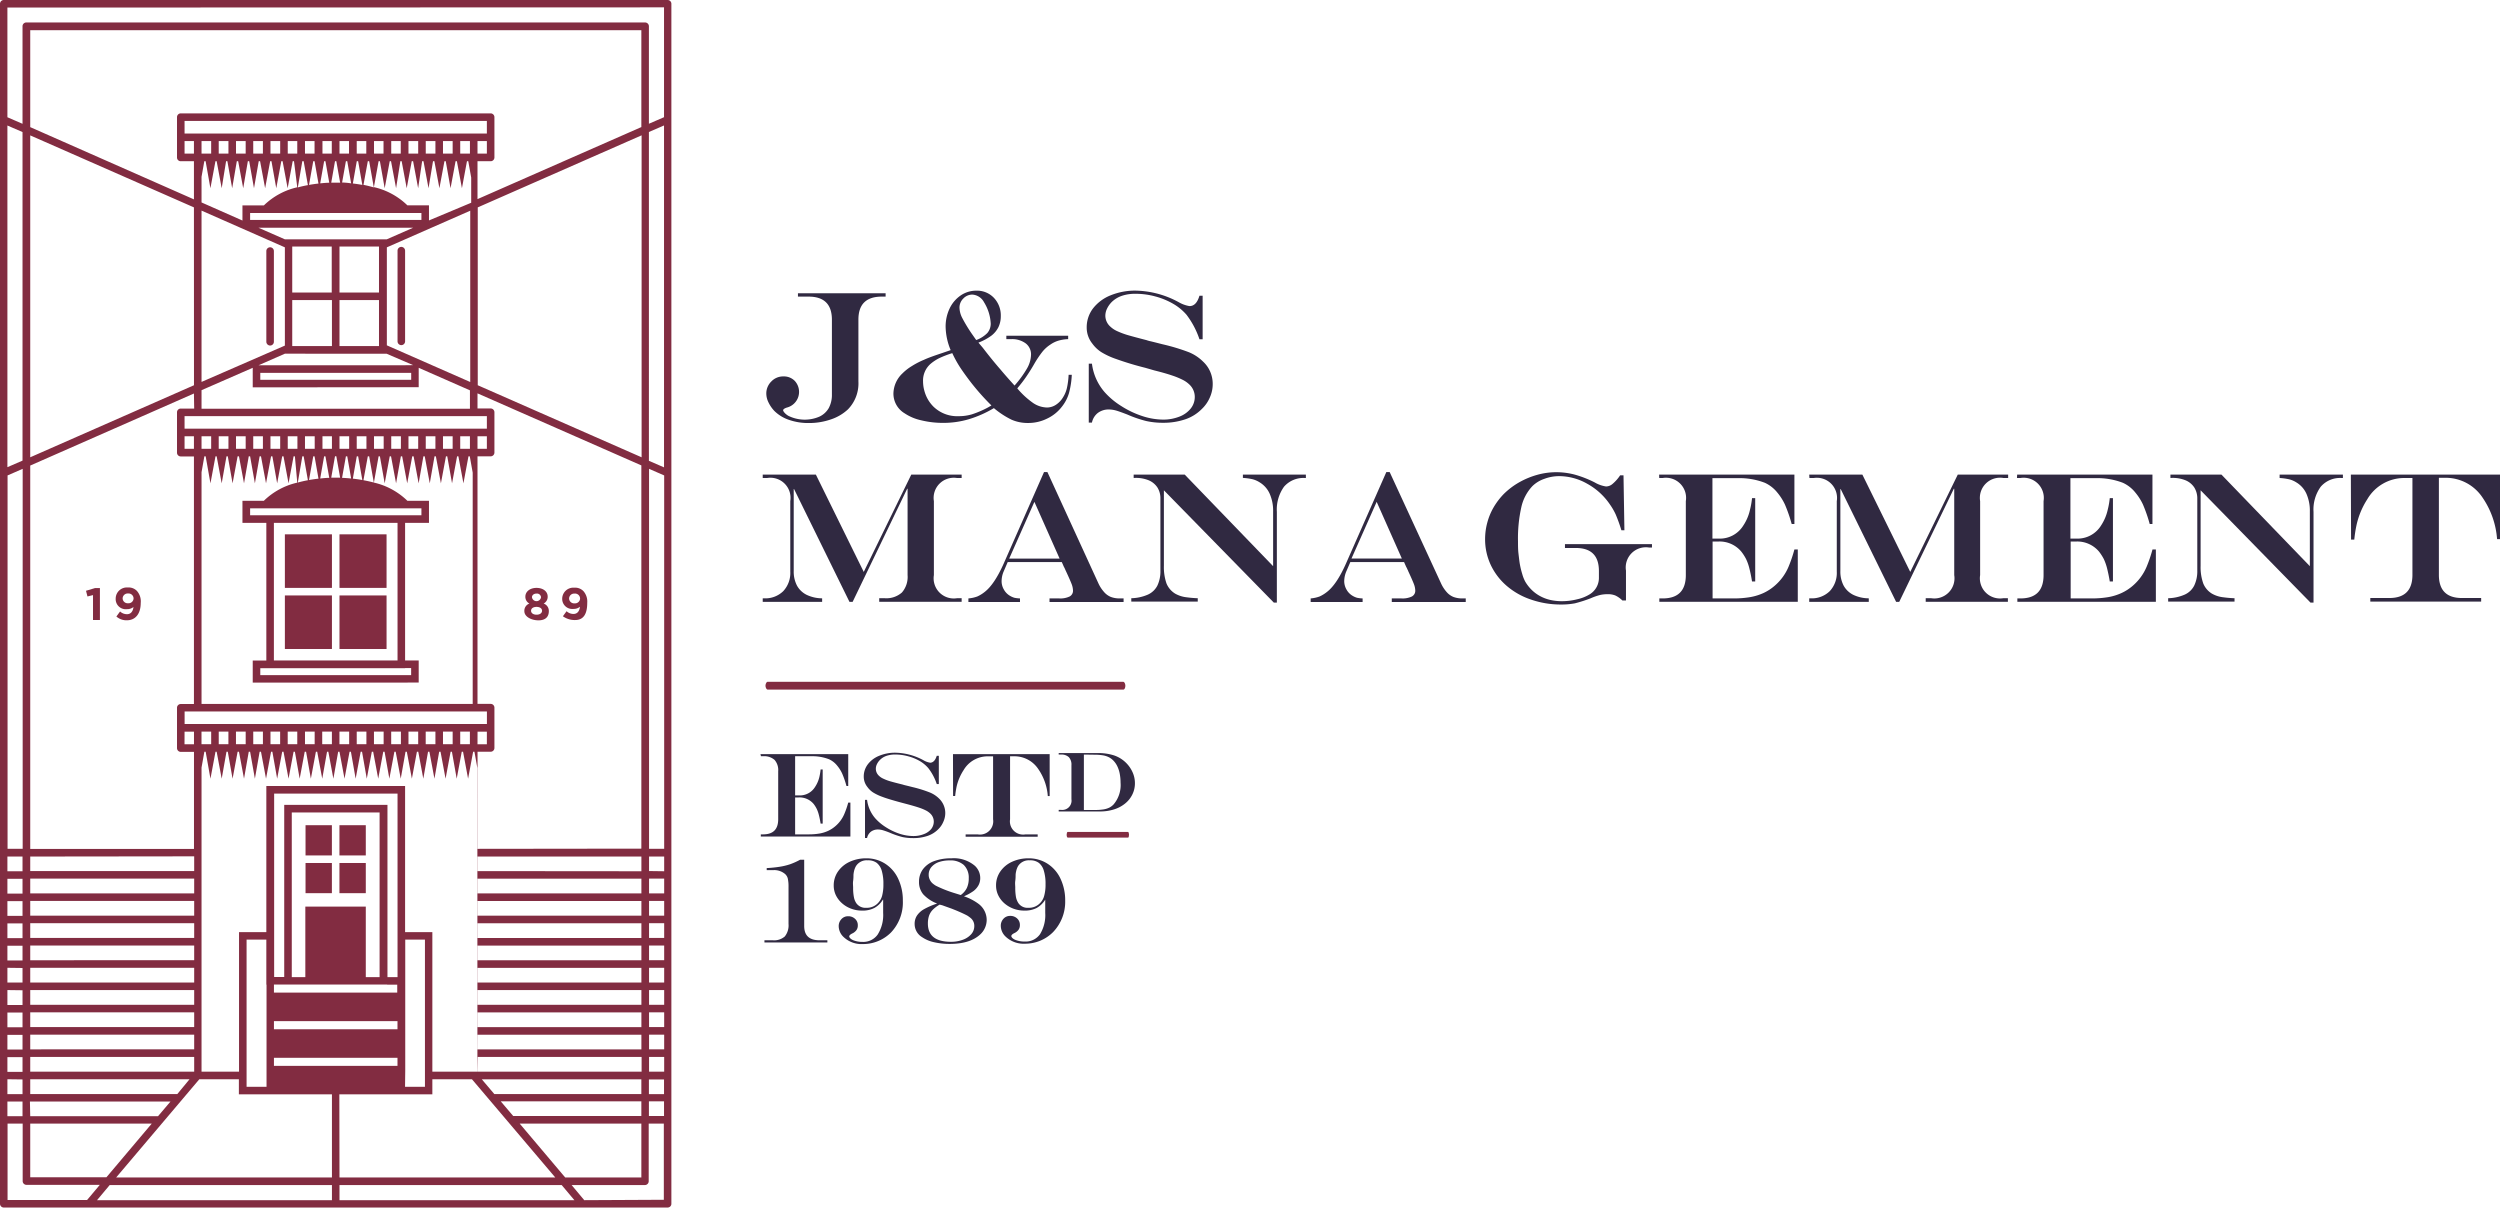 <svg xmlns="http://www.w3.org/2000/svg" viewBox="0 0 496.18 239.67"><defs><style>.cls-1{fill:#822c41;}.cls-2{fill:#302941;}</style></defs><title>Asset 6</title><g id="Layer_2" data-name="Layer 2"><g id="Layer_1-2" data-name="Layer 1"><path class="cls-1" d="M223.35,136.1a1.31,1.31,0,0,1-.1.5c-.08.18-.18.27-.33.27H152.4c-.15,0-.26-.09-.34-.27a1.07,1.07,0,0,1-.13-.5,1.08,1.08,0,0,1,.13-.52c.08-.17.18-.26.3-.26h70.56c.12,0,.22.09.31.26A1.2,1.2,0,0,1,223.35,136.1Z"/><path class="cls-1" d="M223.91,166.24h-12c-.13,0-.21-.3-.21-.56s.08-.56.19-.56h12c.11,0,.19.32.19.56S224,166.24,223.91,166.24Z"/><path class="cls-2" d="M150.93,149.68h17.42V156H168a17.92,17.92,0,0,0-.86-2.49,7.12,7.12,0,0,0-1-1.57,4.41,4.41,0,0,0-1.6-1.25,9.13,9.13,0,0,0-3.51-.6h-3.22v7.78h.87a3.53,3.53,0,0,0,3.07-1.66,6.11,6.11,0,0,0,.87-2,11.51,11.51,0,0,0,.25-1.49h.41v10.74h-.41c-.09-.58-.2-1.13-.33-1.64a6.42,6.42,0,0,0-.43-1.25,5.77,5.77,0,0,0-.62-1,3.65,3.65,0,0,0-3-1.3h-.68v7.33h2.7a12.76,12.76,0,0,0,2.15-.17,7,7,0,0,0,1.71-.53,6.27,6.27,0,0,0,1.43-.93,6.5,6.5,0,0,0,1.78-2.43,16.82,16.82,0,0,0,.77-2.25h.43v6.74H151l0-.43h.45q3,0,3-3v-9.53a3.07,3.07,0,0,0-.72-2.25,3.1,3.1,0,0,0-2.25-.73h-.45Z"/><path class="cls-2" d="M185.92,150h.41v5.61h-.41a10.51,10.51,0,0,0-1.68-3.16,6.63,6.63,0,0,0-1.7-1.41,9.48,9.48,0,0,0-2.3-.94,9.77,9.77,0,0,0-2.57-.35,5.21,5.21,0,0,0-1.74.27,3.31,3.31,0,0,0-1.28.8,3.08,3.08,0,0,0-.6.84,2.05,2.05,0,0,0-.22.9,1.89,1.89,0,0,0,.63,1.42,2.91,2.91,0,0,0,.84.56,8.86,8.86,0,0,0,1.4.53c.58.17,1.38.38,2.41.63a5.87,5.87,0,0,0,.57.16l.58.14.91.23a24.77,24.77,0,0,1,3.39,1.06,5.66,5.66,0,0,1,1.82,1.2,4,4,0,0,1,1.23,2.88,4.17,4.17,0,0,1-.37,1.7,4.48,4.48,0,0,1-1,1.49,5.42,5.42,0,0,1-2.14,1.34,8.62,8.62,0,0,1-2.9.44,9.83,9.83,0,0,1-2.14-.22,17,17,0,0,1-2.44-.84,14.05,14.05,0,0,0-1.43-.51,3.55,3.55,0,0,0-.92-.14,2.31,2.31,0,0,0-1.42.44,2.12,2.12,0,0,0-.76,1.25h-.41v-7.57h.41a6.89,6.89,0,0,0,1.62,3.66,9.85,9.85,0,0,0,2.13,1.78,12,12,0,0,0,2.71,1.29,9,9,0,0,0,2.7.45,5.58,5.58,0,0,0,2.08-.37,3.46,3.46,0,0,0,1.47-1,2.4,2.4,0,0,0,.53-1.52,2.2,2.2,0,0,0-.72-1.6,3.62,3.62,0,0,0-.85-.59,9.83,9.83,0,0,0-1.34-.55c-.55-.19-1.31-.41-2.27-.67l-1.17-.31c-1.83-.49-3.1-.88-3.8-1.15a9.66,9.66,0,0,1-1.86-.87,4.18,4.18,0,0,1-1.16-1.1,3.25,3.25,0,0,1-.73-2.06,4,4,0,0,1,.81-2.45,5.33,5.33,0,0,1,2.26-1.69,8.18,8.18,0,0,1,3.22-.61,12.11,12.11,0,0,1,5.55,1.49,3.8,3.8,0,0,0,1.37.5C185.22,151.34,185.65,150.89,185.92,150Z"/><path class="cls-2" d="M189.14,149.68h19.19V158l-.37,0a10.82,10.82,0,0,0-1.88-5.35,5.68,5.68,0,0,0-4.76-2.55h-.85v12.51a2.62,2.62,0,0,0,3,3h2.48v.46h-14.3v-.46h2.45a2.63,2.63,0,0,0,3-3V150.11H196a5.53,5.53,0,0,0-4.76,2.75,10,10,0,0,0-1.37,3.21,18,18,0,0,0-.3,1.92h-.41Z"/><path class="cls-2" d="M210.12,149.46h7.7a10.37,10.37,0,0,1,3.27.46,6.21,6.21,0,0,1,3.69,3.34,5.29,5.29,0,0,1,.47,2.16,5,5,0,0,1-.51,2.26,5.25,5.25,0,0,1-1.43,1.79,6.53,6.53,0,0,1-2.2,1.17,8.94,8.94,0,0,1-2.74.41h-8.25v-.32h.43a1.84,1.84,0,0,0,2.1-2.11v-6.75a2.17,2.17,0,0,0-.51-1.59,2.13,2.13,0,0,0-1.59-.52h-.43Zm5,.3v11h2.24a10.47,10.47,0,0,0,1.62-.11,4.23,4.23,0,0,0,1.17-.35,3.1,3.1,0,0,0,.87-.65,5.92,5.92,0,0,0,1.38-4.31,9.51,9.51,0,0,0-.17-1.81,6,6,0,0,0-.5-1.5,4.23,4.23,0,0,0-.81-1.13,3.49,3.49,0,0,0-.92-.65,4.31,4.31,0,0,0-1.18-.35,10.38,10.38,0,0,0-1.6-.11Z"/><path class="cls-2" d="M151.72,186.62h1.68a3.2,3.2,0,0,0,2.36-.76,3.5,3.5,0,0,0,.74-2.48v-7.3a7.52,7.52,0,0,0-.14-1.7,1.81,1.81,0,0,0-.54-.91,3.32,3.32,0,0,0-2.39-.77h-1.26v-.41a24.79,24.79,0,0,0,2.56-.26,12.45,12.45,0,0,0,2.08-.5,13.81,13.81,0,0,0,2-.9h.8v13.15c0,1.89,1,2.84,3.05,2.84h1.55v.43H151.72Z"/><path class="cls-2" d="M175.28,181.19v-2.64h-.05a4.51,4.51,0,0,1-1.71,1.66,5,5,0,0,1-2.39.52,6.15,6.15,0,0,1-2.19-.38,5.6,5.6,0,0,1-1.82-1.08,5.05,5.05,0,0,1-1.22-1.59,4.44,4.44,0,0,1-.43-1.94,4.84,4.84,0,0,1,.83-2.75,5.7,5.7,0,0,1,2.32-1.94,7.73,7.73,0,0,1,3.29-.7,6.86,6.86,0,0,1,3.77,1.07,7.09,7.09,0,0,1,2.59,3,10,10,0,0,1,.92,4.35,8.67,8.67,0,0,1-2.35,6.3,7.82,7.82,0,0,1-5.57,2.3,5.17,5.17,0,0,1-3.81-1.37,3,3,0,0,1-1-2.15,2,2,0,0,1,.54-1.43,1.74,1.74,0,0,1,1.33-.57,1.92,1.92,0,0,1,1.37.51,1.67,1.67,0,0,1,.55,1.31,1.55,1.55,0,0,1-.27.93,2.13,2.13,0,0,1-.86.68c-.38.19-.57.39-.57.58s.27.53.8.75a4.83,4.83,0,0,0,1.84.33,3.5,3.5,0,0,0,3-1.45A7.25,7.25,0,0,0,175.28,181.19Zm-3.07-10.44a2.5,2.5,0,0,0-2.33,1.16,3.55,3.55,0,0,0-.38,1,4.92,4.92,0,0,0-.11.74c0,.31,0,.71-.07,1.2s0,.93,0,1.29a9.6,9.6,0,0,0,.15,1.89,3.22,3.22,0,0,0,.47,1.21,2.21,2.21,0,0,0,2,.93,3,3,0,0,0,2.27-.89,3.34,3.34,0,0,0,.86-1.48,8.62,8.62,0,0,0,.26-2.3,9.12,9.12,0,0,0-.33-2.69,3.09,3.09,0,0,0-1-1.56A2.85,2.85,0,0,0,172.21,170.75Z"/><path class="cls-2" d="M186,179.33a7.33,7.33,0,0,1-2.76-1.83,3.76,3.76,0,0,1-.84-2.5,4.1,4.1,0,0,1,.77-2.47,4.84,4.84,0,0,1,2.22-1.62,9.61,9.61,0,0,1,3.42-.56,6.46,6.46,0,0,1,4.7,1.51,3.41,3.41,0,0,1,.77,1.1,3.32,3.32,0,0,1,.27,1.29,3,3,0,0,1-.32,1.4,3.64,3.64,0,0,1-1,1.18,9.94,9.94,0,0,1-1.91,1.06,10.49,10.49,0,0,1,2.91,1.51,4,4,0,0,1,1.6,3.14,3.92,3.92,0,0,1-.31,1.54,3.86,3.86,0,0,1-.91,1.32c-1.35,1.3-3.39,1.94-6.12,1.94a13.5,13.5,0,0,1-3.12-.34,6.68,6.68,0,0,1-2.36-1,3.05,3.05,0,0,1-1.48-2.61,3,3,0,0,1,.44-1.64,4.12,4.12,0,0,1,1.44-1.31A13.93,13.93,0,0,1,186,179.33Zm.5.21a6.3,6.3,0,0,0-1.35,1,3.3,3.3,0,0,0-.76,1.21,4.82,4.82,0,0,0-.23,1.55q0,3.61,4.56,3.62a6.62,6.62,0,0,0,2.39-.41,4,4,0,0,0,1.66-1.11,2.38,2.38,0,0,0,.6-1.58,2,2,0,0,0-.69-1.59,7.48,7.48,0,0,0-.68-.5c-.64-.34-1.41-.69-2.3-1.06l-.8-.32-.78-.28-.56-.2-.52-.19Zm4.18-1.9a3.75,3.75,0,0,0,1.22-1.42,4.46,4.46,0,0,0,.37-1.91,3.49,3.49,0,0,0-1-2.65,4,4,0,0,0-2.8-.89,6.39,6.39,0,0,0-2.2.35,3.44,3.44,0,0,0-1.44,1,2.3,2.3,0,0,0-.51,1.49,2.15,2.15,0,0,0,.2.94,2.28,2.28,0,0,0,.55.76,4.81,4.81,0,0,0,.67.48,24.14,24.14,0,0,0,3.52,1.41Z"/><path class="cls-2" d="M207.45,181.19v-2.64h0a4.65,4.65,0,0,1-1.71,1.66,5.05,5.05,0,0,1-2.39.52,6.25,6.25,0,0,1-2.2-.38,5.82,5.82,0,0,1-1.82-1.08,5,5,0,0,1-1.21-1.59,4.44,4.44,0,0,1-.43-1.94,4.76,4.76,0,0,1,.83-2.75,5.63,5.63,0,0,1,2.32-1.94,7.73,7.73,0,0,1,3.29-.7,6.86,6.86,0,0,1,3.77,1.07,7.09,7.09,0,0,1,2.59,3,10,10,0,0,1,.92,4.35A8.68,8.68,0,0,1,209,185a7.77,7.77,0,0,1-2.56,1.71,7.9,7.9,0,0,1-3,.59,5.17,5.17,0,0,1-3.81-1.37,3,3,0,0,1-1-2.15,2,2,0,0,1,.53-1.43,1.75,1.75,0,0,1,1.33-.57,1.93,1.93,0,0,1,1.38.51,1.7,1.7,0,0,1,.55,1.31,1.55,1.55,0,0,1-.27.93,2.13,2.13,0,0,1-.86.68c-.38.19-.57.39-.57.58s.26.53.8.75a4.78,4.78,0,0,0,1.83.33,3.51,3.51,0,0,0,3.06-1.45A7.25,7.25,0,0,0,207.45,181.19Zm-3.07-10.44a2.52,2.52,0,0,0-2.33,1.16,3.52,3.52,0,0,0-.37,1,3.9,3.9,0,0,0-.11.74c0,.31,0,.71-.07,1.2s0,.93,0,1.29a10.58,10.58,0,0,0,.14,1.89,3.41,3.41,0,0,0,.48,1.21,2.19,2.19,0,0,0,2,.93,3,3,0,0,0,2.26-.89,3.16,3.16,0,0,0,.86-1.48,8.19,8.19,0,0,0,.27-2.3,8.77,8.77,0,0,0-.34-2.69,3,3,0,0,0-1-1.56A2.81,2.81,0,0,0,204.38,170.75Z"/><path class="cls-2" d="M158.37,58.2h17.4v.67H175q-4.64,0-4.63,4.59V75.71a7.37,7.37,0,0,1-2.08,5.54,9.16,9.16,0,0,1-3.41,2,13.16,13.16,0,0,1-4.36.71,11.57,11.57,0,0,1-3.93-.63,7.49,7.49,0,0,1-2.91-1.78,6.61,6.61,0,0,1-1.16-1.69,4,4,0,0,1-.43-1.76,3.32,3.32,0,0,1,1-2.39,3.21,3.21,0,0,1,2.38-1,3,3,0,0,1,2.26.88,3.21,3.21,0,0,1-1.56,5.3c-.49.16-.74.35-.74.54s.34.67,1,1.08a7.34,7.34,0,0,0,6.2.18A4.17,4.17,0,0,0,164.48,81a5.52,5.52,0,0,0,.63-2.72V63.46q0-4.59-4.63-4.59h-2.11Z"/><path class="cls-2" d="M187.05,70.05l1.63-.56a12.5,12.5,0,0,1-1-4.62,8.32,8.32,0,0,1,.8-3.66,6.55,6.55,0,0,1,2.2-2.58,5.45,5.45,0,0,1,3.1-.94,4.61,4.61,0,0,1,3.49,1.43,5.07,5.07,0,0,1,1.36,3.63,5,5,0,0,1-.46,2.16,4.89,4.89,0,0,1-1.41,1.71A10.73,10.73,0,0,1,194.19,68l.85,1q1.88,2.45,3.59,4.41c.57.69,1.48,1.73,2.73,3.11a20.81,20.81,0,0,0,2.49-3.42,5.7,5.7,0,0,0,.78-2.69,2.72,2.72,0,0,0-1.06-2.26,4.53,4.53,0,0,0-2.9-.84h-.94v-.67H212v.67a7.82,7.82,0,0,0-1.89.29,5.54,5.54,0,0,0-1.58.75,6.87,6.87,0,0,0-1.61,1.42,20.57,20.57,0,0,0-1.66,2.47c-.57,1-1.12,1.85-1.62,2.58s-1.09,1.49-1.74,2.26A16.33,16.33,0,0,0,205.07,80a5.11,5.11,0,0,0,2.74.88,3.25,3.25,0,0,0,1.74-.53,4.49,4.49,0,0,0,1.4-1.44,6.06,6.06,0,0,0,.78-1.8,14.87,14.87,0,0,0,.36-2.72h.63a16.83,16.83,0,0,1-.56,3.64,7.91,7.91,0,0,1-1.32,2.58,8,8,0,0,1-3,2.46,8.4,8.4,0,0,1-3.79.88,8,8,0,0,1-3.28-.65A17,17,0,0,1,197.26,81a22.07,22.07,0,0,1-5,2.21,17.63,17.63,0,0,1-5.06.72,18.15,18.15,0,0,1-4.36-.51,9.56,9.56,0,0,1-3.3-1.39,4.55,4.55,0,0,1-2.22-3.92,5.64,5.64,0,0,1,1.79-4A9.8,9.8,0,0,1,181,72.64a15.89,15.89,0,0,1,2.38-1.23C184.26,71,185.5,70.57,187.05,70.05Zm9.07,10.8.65-.38a46.69,46.69,0,0,1-4.5-5.14c-.82-1.1-1.46-2-1.94-2.77A22.82,22.82,0,0,1,189,70.09a19.61,19.61,0,0,0-2.6,1,8.65,8.65,0,0,0-1.69,1.11,4.39,4.39,0,0,0-1.51,3.49,7.06,7.06,0,0,0,.25,1.83,7.2,7.2,0,0,0,.7,1.73,7.09,7.09,0,0,0,1.12,1.46,6.74,6.74,0,0,0,5,1.89,9.11,9.11,0,0,0,2.64-.37A19.41,19.41,0,0,0,196.12,80.85Zm-3.07-14.36.7,1a5.88,5.88,0,0,0,2.21-1.4,2.83,2.83,0,0,0,.67-1.88A8.81,8.81,0,0,0,195.31,60,2.83,2.83,0,0,0,193,58.47a2.45,2.45,0,0,0-1.81.78,2.51,2.51,0,0,0-.76,1.84,4.71,4.71,0,0,0,.54,2A29.84,29.84,0,0,0,193.05,66.49Z"/><path class="cls-2" d="M238.06,58.69h.63v8.65h-.63a16.83,16.83,0,0,0-2.58-4.88,10.31,10.31,0,0,0-2.63-2.16,14.45,14.45,0,0,0-3.54-1.46,14.89,14.89,0,0,0-4-.53,8.14,8.14,0,0,0-2.67.41,5.31,5.31,0,0,0-2,1.23,4.88,4.88,0,0,0-.92,1.3,3.22,3.22,0,0,0-.34,1.39,2.91,2.91,0,0,0,1,2.19,4.87,4.87,0,0,0,1.3.87,15.66,15.66,0,0,0,2.16.81c.89.26,2.13.59,3.72,1a5.85,5.85,0,0,0,.88.24l.89.22,1.41.36A39.36,39.36,0,0,1,236,69.92a8.75,8.75,0,0,1,2.8,1.87,5.9,5.9,0,0,1,1.4,2,6.11,6.11,0,0,1,.49,2.46,6.46,6.46,0,0,1-.56,2.61,6.88,6.88,0,0,1-1.59,2.3,8.38,8.38,0,0,1-3.29,2.06,13.45,13.45,0,0,1-4.47.69,15.11,15.11,0,0,1-3.3-.35,23.66,23.66,0,0,1-3.77-1.3c-1-.38-1.7-.64-2.2-.78a5.38,5.38,0,0,0-1.43-.21,3.54,3.54,0,0,0-2.18.68,3.23,3.23,0,0,0-1.18,1.92h-.63V72.18h.63a10.61,10.61,0,0,0,2.51,5.64,15,15,0,0,0,3.28,2.75,18.14,18.14,0,0,0,4.18,2,13.56,13.56,0,0,0,4.16.71,8.68,8.68,0,0,0,3.2-.58,5.31,5.31,0,0,0,2.27-1.61,3.67,3.67,0,0,0,.81-2.33,3.37,3.37,0,0,0-1.1-2.47,5.28,5.28,0,0,0-1.31-.91,15.26,15.26,0,0,0-2.07-.85c-.85-.29-2-.63-3.5-1L227.31,73a61,61,0,0,1-5.85-1.77,14.69,14.69,0,0,1-2.86-1.33,6.61,6.61,0,0,1-1.8-1.7A5.06,5.06,0,0,1,215.68,65a6.16,6.16,0,0,1,1.24-3.77,8.31,8.31,0,0,1,3.49-2.61,12.87,12.87,0,0,1,5-.94,18.52,18.52,0,0,1,8.54,2.3,6.34,6.34,0,0,0,2.12.77C237,60.76,237.65,60.07,238.06,58.69Z"/><path class="cls-2" d="M151.38,94.2h10.55l9.5,19.31,9.43-19.31h10v.67h-.93a4,4,0,0,0-4.58,4.59v14.68a4,4,0,0,0,4.58,4.59h.93v.71H174.5v-.71h1.09A4.65,4.65,0,0,0,179,117.6a4.71,4.71,0,0,0,1.13-3.46V97h-.08l-10.83,22.46h-.62l-11-22.39h-.07v16.28a6,6,0,0,0,.65,2.88,4.42,4.42,0,0,0,1.92,1.83,7.21,7.21,0,0,0,3.07.69v.71H151.38v-.71h.25a5.07,5.07,0,0,0,3.83-1.43,5.28,5.28,0,0,0,1.39-3.86v-14a4,4,0,0,0-4.59-4.59h-.88Z"/><path class="cls-2" d="M207.21,93.69h.67L218,115.77a6.93,6.93,0,0,0,1.1,1.7,3.57,3.57,0,0,0,1.36,1,4.86,4.86,0,0,0,1.79.3H223v.71H208.3v-.71h1.91a4.27,4.27,0,0,0,2.09-.39,1.28,1.28,0,0,0,.66-1.2,3.87,3.87,0,0,0-.26-1.23c-.18-.48-.56-1.35-1.15-2.62a3.77,3.77,0,0,1-.16-.36c-.08-.17-.15-.33-.24-.48l-.41-.93H200l-.81,1.88a5,5,0,0,0-.4,1.94,3.26,3.26,0,0,0,.46,1.64,3.23,3.23,0,0,0,1.2,1.23,3.78,3.78,0,0,0,.88.39,6.26,6.26,0,0,0,1.11.13v.71H192.2v-.71a6.69,6.69,0,0,0,1.78-.39,6.94,6.94,0,0,0,1.47-.91c1.28-1,2.52-2.85,3.74-5.58ZM205.3,99.6l-5,11.26h10Z"/><path class="cls-2" d="M225,94.2h10.14l17.54,18.17V101.5A8.34,8.34,0,0,0,252,98a5,5,0,0,0-2-2.27,4.9,4.9,0,0,0-1.38-.61,11.38,11.38,0,0,0-1.94-.27V94.2h12.5v.67H259a5.09,5.09,0,0,0-4.16,1.73,7.78,7.78,0,0,0-1.42,5v18h-.6L231,97.31v15a9.86,9.86,0,0,0,.52,3.5,4.27,4.27,0,0,0,1.7,2,5.92,5.92,0,0,0,2.33.74,20.52,20.52,0,0,0,2.17.18v.67H224.53v-.67a8.68,8.68,0,0,0,3.3-.72,3.94,3.94,0,0,0,1.88-1.79,6.6,6.6,0,0,0,.6-3V99a4,4,0,0,0-.59-2.24,3.87,3.87,0,0,0-1.7-1.42,6.7,6.7,0,0,0-2.71-.49H225Z"/><path class="cls-2" d="M275.15,93.69h.66L286,115.77a6.92,6.92,0,0,0,1.09,1.7,3.57,3.57,0,0,0,1.36,1,4.9,4.9,0,0,0,1.79.3h.67v.71H276.23v-.71h1.91a4.25,4.25,0,0,0,2.09-.39,1.28,1.28,0,0,0,.66-1.2,3.87,3.87,0,0,0-.26-1.23c-.18-.48-.56-1.35-1.15-2.62,0-.07-.09-.19-.16-.36a3.58,3.58,0,0,0-.24-.48l-.41-.93H268l-.81,1.88a5.14,5.14,0,0,0-.4,1.94,3.37,3.37,0,0,0,.46,1.64,3.23,3.23,0,0,0,1.2,1.23,3.78,3.78,0,0,0,.88.39,6.26,6.26,0,0,0,1.11.13v.71H260.13v-.71a6.69,6.69,0,0,0,1.78-.39,6.94,6.94,0,0,0,1.47-.91q1.92-1.49,3.74-5.58Zm-1.92,5.91-5,11.26h10Z"/><path class="cls-2" d="M321.55,94.34h.67l.18,10.9h-.6a31.3,31.3,0,0,0-1.13-3.14,12.37,12.37,0,0,0-1.16-2A13,13,0,0,0,315,96a11.33,11.33,0,0,0-5.56-1.5,8.39,8.39,0,0,0-2.94.54,6.31,6.31,0,0,0-2.37,1.45,8.9,8.9,0,0,0-2.18,4.13,28.28,28.28,0,0,0-.67,6.81c0,.84,0,1.66.1,2.48s.17,1.54.29,2.18a16.83,16.83,0,0,0,.46,1.86,7.21,7.21,0,0,0,.59,1.49,7.82,7.82,0,0,0,1.28,1.64,7.3,7.3,0,0,0,1.67,1.23,7.87,7.87,0,0,0,2.06.77,10.46,10.46,0,0,0,2.27.24,12.36,12.36,0,0,0,3.07-.39,8,8,0,0,0,2.48-1,3.8,3.8,0,0,0,1.79-3.28v-1.31c0-3.06-1.53-4.58-4.59-4.58H310.6V108h17.27v.67h-.57a4,4,0,0,0-4.59,4.58v5.93H322a5.11,5.11,0,0,0-1.42-1,3.91,3.91,0,0,0-1.51-.25,6.78,6.78,0,0,0-1.47.15,12.1,12.1,0,0,0-1.89.66,26.84,26.84,0,0,1-3.12,1,14.33,14.33,0,0,1-2.84.24,18,18,0,0,1-5.94-1,14.37,14.37,0,0,1-4.78-2.71,12.5,12.5,0,0,1-3.16-4.15,12,12,0,0,1-1.12-5.13,12.58,12.58,0,0,1,.44-3.28,12.31,12.31,0,0,1,1.24-3,13.89,13.89,0,0,1,2-2.64,14.65,14.65,0,0,1,3.1-2.35,16,16,0,0,1,3.57-1.48,14,14,0,0,1,3.77-.52,14.24,14.24,0,0,1,3.68.48,21.58,21.58,0,0,1,3.94,1.54,6.3,6.3,0,0,0,2.26.81,2,2,0,0,0,1.31-.52A7.82,7.82,0,0,0,321.55,94.34Z"/><path class="cls-2" d="M329.29,94.2h26.85V104h-.54a30.28,30.28,0,0,0-1.33-3.84,10.87,10.87,0,0,0-1.53-2.41,6.76,6.76,0,0,0-2.47-1.93,14,14,0,0,0-5.4-.92h-5v12h1.33A5.46,5.46,0,0,0,346,104.3a9.19,9.19,0,0,0,1.33-3.15,15.22,15.22,0,0,0,.4-2.29h.63v16.55h-.63q-.21-1.34-.51-2.52a9.71,9.71,0,0,0-.67-1.93,9.18,9.18,0,0,0-.95-1.48,5.61,5.61,0,0,0-4.62-2H339.9v11.29h4.15a19.54,19.54,0,0,0,3.32-.26,10.82,10.82,0,0,0,2.65-.82,9.53,9.53,0,0,0,2.2-1.43,10.12,10.12,0,0,0,2.74-3.74,26.83,26.83,0,0,0,1.18-3.47h.67v10.39H329.33l0-.67H330q4.59,0,4.59-4.63V99.46A4,4,0,0,0,330,94.87h-.69Z"/><path class="cls-2" d="M359.08,94.2h10.55l9.5,19.31,9.43-19.31h10v.67h-.93A4,4,0,0,0,393,99.46v14.68a4,4,0,0,0,4.58,4.59h.93v.71H382.2v-.71h1.09a4,4,0,0,0,4.57-4.59V97h-.08l-10.84,22.46h-.61l-11-22.39h-.07v16.28a6,6,0,0,0,.65,2.88,4.42,4.42,0,0,0,1.92,1.83,7.21,7.21,0,0,0,3.07.69v.71H359.08v-.71h.25a5.07,5.07,0,0,0,3.83-1.43,5.28,5.28,0,0,0,1.39-3.86v-14A4,4,0,0,0,360,94.87h-.88Z"/><path class="cls-2" d="M400.35,94.2H427.2V104h-.54a30.28,30.28,0,0,0-1.33-3.84,10.87,10.87,0,0,0-1.53-2.41,6.76,6.76,0,0,0-2.47-1.93,14.07,14.07,0,0,0-5.41-.92h-5v12h1.33A5.46,5.46,0,0,0,417,104.3a9.39,9.39,0,0,0,1.33-3.15,15.22,15.22,0,0,0,.4-2.29h.63v16.55h-.63c-.14-.89-.32-1.73-.51-2.52a10.4,10.4,0,0,0-.67-1.93,9.92,9.92,0,0,0-.95-1.48,5.65,5.65,0,0,0-4.63-2h-1v11.29h4.15a19.62,19.62,0,0,0,3.32-.26,10.61,10.61,0,0,0,2.64-.82,9.38,9.38,0,0,0,2.21-1.43,10.12,10.12,0,0,0,2.74-3.74,26.83,26.83,0,0,0,1.18-3.47h.67v10.39H400.39l0-.67H401q4.59,0,4.59-4.63V99.46A4,4,0,0,0,401,94.87h-.69Z"/><path class="cls-2" d="M430.77,94.2H440.9l17.54,18.17V101.5a8.34,8.34,0,0,0-.67-3.48,5,5,0,0,0-2-2.27,4.84,4.84,0,0,0-1.39-.61,11.38,11.38,0,0,0-1.94-.27V94.2H465v.67h-.25a5.07,5.07,0,0,0-4.15,1.73,7.72,7.72,0,0,0-1.43,5v18h-.6L436.76,97.31v15a9.61,9.61,0,0,0,.53,3.5,4.22,4.22,0,0,0,1.7,2,5.82,5.82,0,0,0,2.33.74,20.28,20.28,0,0,0,2.17.18v.67H430.32v-.67a8.67,8.67,0,0,0,3.29-.72,3.9,3.9,0,0,0,1.88-1.79,6.6,6.6,0,0,0,.61-3V99a4.11,4.11,0,0,0-.59-2.24,3.84,3.84,0,0,0-1.71-1.42,6.7,6.7,0,0,0-2.71-.49h-.32Z"/><path class="cls-2" d="M466.58,94.2h29.6V107l-.58,0a16.77,16.77,0,0,0-2.89-8.25,8.76,8.76,0,0,0-7.34-3.92h-1.32v19.27c0,3.06,1.53,4.59,4.57,4.59h3.82v.71h-22v-.71h3.77q4.59,0,4.59-4.59V94.87h-1.63a8.5,8.5,0,0,0-7.33,4.22,15.71,15.71,0,0,0-2.11,5,25.61,25.61,0,0,0-.47,3h-.64Z"/><path class="cls-1" d="M132.5,0H.75A.76.76,0,0,0,0,.75V238.91a.75.75,0,0,0,.75.75H132.5a.74.74,0,0,0,.75-.75V.75A.75.75,0,0,0,132.5,0ZM6,223H30.12l-9,10.66H6ZM127.29,25.22,94.77,39.52V32h2.61a.75.75,0,0,0,.75-.75v-8a.76.76,0,0,0-.75-.75H35.88a.75.75,0,0,0-.75.75v8a.74.74,0,0,0,.75.75h2.61v7.57L6,25.23V6H127.29Zm-31.66,189h31.66v2.92H98.11ZM80.4,185V156H52.86v29H47.44V212.7H40V152.34l.56-3.14h.26l.95,5.35,1-5.35H43l1,5.35.95-5.35h.26l.95,5.35,1-5.35h.27l1,5.35.94-5.35h.27l.95,5.35.94-5.35h.27l1,5.35,1-5.35h.26l.95,5.35,1-5.35h.26l1,5.35,1-5.35h.26l.95,5.35,1-5.35h.27l.95,5.35,1-5.35h.26l1,5.35.95-5.35h.26l1,5.35.95-5.35h.26l1,5.35,1-5.35h.27l.94,5.35,1-5.35h.27l.94,5.35,1-5.35h.27l1,5.35,1-5.35h.26l.95,5.35,1-5.35h.26l1,5.35.95-5.35h.26l1,5.35,1-5.35h.27l1,5.35.94-5.35h.27l1,5.35.94-5.35h.27l1,5.35,1-5.35h.26l.95,5.35,1-5.35h.26l1,5.35,1-5.35h.26l.58,3.23V212.7H85.81V185Zm-5.06,8.93H72.6v-14h-12v14H57.91V161.25H75.34Zm1.5,1.5h2V197H54.37v-1.6H76.84ZM54.37,209.94H78.89v1.6H54.37Zm0-7.27H78.89v1.61H54.37ZM78.9,185h0v8.93h-2V159.75H56.41v34.16h-2V185h0V157.51H78.9Zm-26,10.43V215.7H48.94V186.48h3.92v8.93Zm27.53,16.91V195.41h0v-8.93h3.91V215.7H80.39Zm-45.24,4.8H6V214.2H37.62ZM1.5,94.36l3-1.31v75.41h-3ZM82.09,42.27h1.55v1.38h-34V42.27H82.09ZM41.91,28v2.49H40V28Zm3.43,0v2.49H43.41V28Zm3.42,0v2.49H46.84V28Zm3.42,0v2.49H50.26V28Zm3.43,0v2.49H53.68V28ZM59,28v2.49H57.11V28Zm3.43,0v2.49H60.53V28Zm3.42,0v2.49H64V28Zm3.42,0v2.49H67.38V28Zm3.43,0v2.49H70.8V28Zm3.42,0v2.49H74.23V28Zm3.42,0v2.49H77.65V28ZM83,28v2.49H81.07V28Zm3.42,0v2.49H84.5V28Zm3.42,0v2.49H87.92V28Zm3.43,0v2.49H91.34V28ZM66.75,32l.76,4.26-.88,0-.89,0L66.49,32Zm1.14,4.27L68.65,32h.27l.77,4.39Q68.8,36.25,67.89,36.22ZM70.81,32h.27l.83,4.7c-.61-.11-1.24-.21-1.88-.28Zm-8.38,0,.78,4.43c-.64.07-1.26.16-1.88.27l.84-4.7Zm1.9,0h.26l.76,4.27c-.61,0-1.21.07-1.8.12Zm7.8,4.74L73,32h.27l.92,5.2C73.51,37,72.83,36.82,72.13,36.69ZM60,32h.27l.84,4.74c-.7.13-1.38.28-2,.46Zm-6.39,13.2H82l-5.24,2.3v0H56.54v0l-5.24-2.3ZM91.34,147.7v-2.5h1.92v2.5Zm-3.42,0v-2.5h1.92v2.5Zm-3.43,0v-2.5h1.93v2.5Zm-3.42,0v-2.5H83v2.5Zm-3.43,0v-2.5h1.93v2.5Zm-3.42,0v-2.5h1.92v2.5Zm-3.42,0v-2.5h1.92v2.5Zm-3.43,0v-2.5H69.3v2.5Zm-3.42,0v-2.5h1.92v2.5Zm-3.42,0v-2.5h1.92v2.5Zm-3.43,0v-2.5H59v2.5Zm-3.42,0v-2.5H55.6v2.5Zm-3.42,0v-2.5h1.92v2.5Zm-3.43,0v-2.5h1.93v2.5Zm-3.42,0v-2.5h1.92v2.5Zm-3.42,0v-2.5h1.92v2.5ZM58,48.93h7.84v9.13H58ZM53.61,74h28v1.38H51.66V74Zm26-1.5H51.3l5.24-2.3v0H76.72v0L82,72.47ZM67.38,68.69V59.56h7.84v9.13H67.38Zm7.84-19.76h0v9.13H67.38V48.93ZM65.88,59.56v9.13H58V59.56ZM83.1,76.85V73l10.17,4.47v3.65H40V77.44L50.16,73v3.88Zm13.53,5.74v2.49h-60V82.59Zm-14.54,18.3h1.55v1.38h-34v-1.38H82.09Zm-3.19,30.2H54.36V103.77H78.9Zm1.5,1.5h1.2V134H51.66v-1.38H80.4Zm-38.49-46v2.49H40V86.58Zm3.43,0v2.49H43.41V86.58Zm3.42,0v2.49H46.84V86.58Zm3.42,0v2.49H50.26V86.58Zm3.43,0v2.49H53.68V86.58Zm3.42,0v2.49H57.11V86.58Zm3.43,0v2.49H60.53V86.58Zm3.42,0v2.49H64V86.58Zm3.42,0v2.49H67.38V86.58Zm3.43,0v2.49H70.8V86.58Zm3.42,0v2.49H74.23V86.58Zm3.42,0v2.49H77.65V86.58Zm3.43,0v2.49H81.07V86.58Zm3.42,0v2.49H84.5V86.58Zm3.42,0v2.49H87.92V86.58Zm3.43,0v2.49H91.34V86.58ZM66.63,94.81l-.89,0,.75-4.26h.26l.76,4.26Zm-4.2-4.24L63.21,95c-.64.07-1.26.16-1.88.27l.84-4.7Zm1.9,0h.26l.76,4.27c-.61,0-1.21.07-1.8.13Zm3.56,4.27.76-4.27h.27l.77,4.4C69.1,94.91,68.5,94.86,67.89,94.84Zm2.92-4.27h.27l.83,4.7c-.61-.11-1.24-.2-1.88-.27ZM60,90.57h.27l.84,4.74c-.7.13-1.38.29-2,.46Zm12.13,4.74L73,90.57h.27l.92,5.2C73.51,95.59,72.83,95.44,72.13,95.31Zm22.64-8.73h1.86v2.49H94.77Zm-58.14,0h1.86v2.49H36.63ZM40,93.72l.56-3.15h.26l.95,5.36,1-5.36H43l1,5.36.95-5.36h.26l.95,5.36,1-5.36h.27l1,5.36.94-5.36h.27l.95,5.36.94-5.36h.27l1,5.36,1-5.36h.26l.95,5.36,1-5.36h.26l1,5.36,1-5.36h.26L59,95.79a13.91,13.91,0,0,0-6.63,3.6H48.12v4.38h4.74v27.32h-2.7v4.38H83.1v-4.38H80.4V103.77h4.74V99.39H80.85a14,14,0,0,0-6.64-3.61l.93-5.21h.26l.95,5.36,1-5.36h.26l1,5.36.95-5.36h.26l1,5.36,1-5.36h.27l1,5.36.94-5.36h.27l1,5.36.94-5.36h.27l1,5.36,1-5.36h.26l.95,5.36,1-5.36h.26l1,5.36,1-5.36h.26l.58,3.24v45.9H40Zm56.64,47.49v2.49h-60v-2.49Zm-1.86,4h1.85v2.5H94.77Zm-58.15,0h1.87v2.5H36.62Zm58.15,60.15h32.52v2.92H94.77Zm0-1.5v-2.93h32.52v2.93Zm0-4.43V196.5h32.52v2.92Zm0-4.42v-2.92h32.52V195Zm0-4.42v-2.92h32.52v2.92Zm0-4.42v-2.93h32.52v2.93Zm0-4.43v-2.92h32.52v2.92Zm0-4.42v-2.93h32.52v2.93Zm0-4.43V170h32.52v2.92Zm0-4.42V149.2h2.6a.75.75,0,0,0,.75-.75v-4s0,0,0,0v-4a.75.75,0,0,0-.75-.75H94.77V90.57h2.61a.75.75,0,0,0,.75-.75v-8a.75.75,0,0,0-.75-.75H94.77v-3l32.52,14.3v76.06Zm-18-99.93V49.09l16.55-7.27v34ZM56.54,49.09v9h0v1.5h0v9L40,75.8v-34Zm-18,32H35.88a.74.74,0,0,0-.75.75v8a.74.74,0,0,0,.75.75h2.61v49.14H35.88a.74.74,0,0,0-.75.75v8a.76.76,0,0,0,.75.75h2.62v19.26H6V92.4L38.49,78.1Zm0,88.87v2.92H6V170Zm0,4.42v2.93H6v-2.93Zm0,4.43v2.92H6v-2.92Zm0,4.42v2.93H6v-2.93Zm0,4.43v2.92H6v-2.92Zm0,4.42V195H6v-2.92Zm0,4.42v2.92H6V196.5Zm0,4.42v2.93H6v-2.93Zm0,4.43v2.92H6v-2.92Zm0,4.42v2.93H6v-2.93Zm56.28,0h32.52v2.93H94.77Zm34,0h3v2.93h-3Zm0-1.5v-2.92h3v2.92Zm0-4.42v-2.93h3v2.93Zm0-4.43V196.5h3v2.92Zm0-4.42v-2.92h3V195Zm0-4.42v-2.92h3v2.92Zm0-4.42v-2.93h3v2.93Zm0-4.43v-2.92h3v2.92Zm0-4.42v-2.93h3v2.93Zm0-4.43V170h3v2.92Zm0-4.42V93.05l3,1.31v74.1Zm-34-92V41.16l32.52-14.3v63.9ZM85.14,43.75v-3H80.85a14,14,0,0,0-6.64-3.61L75.14,32h.26l.95,5.36,1-5.36h.26l1,5.36L79.46,32h.26l1,5.36,1-5.36h.27l1,5.36L83.78,32h.27l1,5.36L85.94,32h.27l1,5.36,1-5.36h.26l.95,5.36,1-5.36h.26l1,5.36,1-5.36h.26l.58,3.24v5ZM94.77,28h1.86v2.49H94.77Zm1.86-1.5h-60V24h60Zm-60,1.5h1.86v2.49H36.63ZM40,35.09,40.55,32h.26l.95,5.36,1-5.36H43l1,5.36L44.87,32h.26l.95,5.36L47,32h.27l1,5.36L49.19,32h.27l.95,5.36L51.35,32h.27l1,5.36,1-5.36h.26l.95,5.36,1-5.36h.26l1,5.36,1-5.36h.26L59,37.17a13.91,13.91,0,0,0-6.63,3.6H48.12v3L40,40.18Zm-1.5,41.37L6,90.76V26.87L38.49,41.16ZM4.47,170v2.92h-3V170Zm0,4.42v2.93h-3v-2.93Zm0,4.43v2.92h-3v-2.92Zm0,4.42v2.93h-3v-2.93Zm0,4.43v2.92h-3v-2.92Zm0,4.42V195h-3v-2.92Zm0,4.42v2.92h-3V196.5Zm0,4.42v2.93h-3v-2.93Zm0,4.43v2.92h-3v-2.92Zm0,4.42v2.93h-3v-2.93Zm0,4.43v2.92h-3V214.2Zm124.32,0h3v2.92h-3Zm3-121.48-3-1.3V26.2l3-1.3ZM4.47,26.21V91.42l-3,1.3V24.91Zm-3,192.41h3v2.92h-3Zm4.47,0h27.9l-2.48,2.92H6Zm33.62-4.42h7.85v3H65.88v16.5H23.05Zm27.79,3H85.81v-3h7.86l16.54,19.5H67.38ZM103.14,223h24.15V233.7H112.18Zm-1.28-1.5-2.48-2.92h27.91v2.92Zm26.93-2.92h3v2.92h-3Zm3-217.12V23.26l-3,1.3V5.21a.76.76,0,0,0-.75-.75H5.22a.75.75,0,0,0-.75.75V24.57l-3-1.3V1.5ZM1.5,223h3v11.41a.75.75,0,0,0,.75.75H19.81l-2.52,3H1.5ZM21.77,235.2H65.88v3H19.26Zm45.61,3v-3h44.1l2.52,3Zm48.58,0-2.51-3H128a.76.76,0,0,0,.75-.75V223h3v15.12Z"/><rect class="cls-1" x="56.54" y="118.18" width="9.34" height="10.63"/><polygon class="cls-1" points="65.88 106.05 67.38 106.05 67.38 116.68 76.72 116.68 76.72 118.18 67.38 118.18 67.38 128.81 76.72 128.81 76.72 106.05 56.54 106.05 56.54 116.68 65.88 116.68 65.88 106.05"/><polygon class="cls-1" points="65.87 169.78 65.87 163.78 65.87 163.78 60.64 163.78 60.64 169.78 60.65 169.78 65.87 169.78"/><polygon class="cls-1" points="67.37 169.78 72.6 169.78 72.6 163.78 67.37 163.78 67.37 163.78 67.37 169.78"/><polygon class="cls-1" points="65.87 177.27 65.87 171.28 60.65 171.28 60.64 171.28 60.64 177.27 65.87 177.27 65.87 177.27"/><polygon class="cls-1" points="67.37 177.27 67.37 177.27 72.6 177.27 72.6 171.28 67.37 171.28 67.37 177.27"/><path class="cls-1" d="M79.65,49a.75.75,0,0,0-.75.75v18a.75.75,0,1,0,1.5,0v-18A.76.76,0,0,0,79.65,49Z"/><path class="cls-1" d="M53.61,68.58a.75.75,0,0,0,.75-.75v-18a.75.75,0,0,0-1.5,0v18A.76.76,0,0,0,53.61,68.58Z"/><polygon class="cls-1" points="17.36 118.38 18.46 118.11 18.46 123.05 19.83 123.05 19.83 116.71 18.88 116.71 17.07 117.25 17.36 118.38"/><path class="cls-1" d="M25.21,120.9a1.93,1.93,0,0,0,1.28-.43c-.09.85-.51,1.43-1.28,1.43a2,2,0,0,1-1.38-.54l-.73,1a3,3,0,0,0,2.07.75c1.79,0,2.76-1.39,2.76-3.44h0a3.12,3.12,0,0,0-.75-2.38,2.28,2.28,0,0,0-1.82-.69,2.22,2.22,0,0,0-2.4,2.21v0A2,2,0,0,0,25.21,120.9Zm-.87-2.11a1,1,0,0,1,1.07-1,1,1,0,0,1,1.1,1h0a1,1,0,0,1-1.08.94,1,1,0,0,1-1.09-.94Z"/><path class="cls-1" d="M107.9,119.79a1.52,1.52,0,0,0,.8-1.38v0c0-1-.88-1.73-2.22-1.73s-2.21.77-2.21,1.73v0a1.5,1.5,0,0,0,.8,1.38,1.52,1.52,0,0,0-1,1.52v0c0,1.09,1.4,1.81,2.79,1.81s2.07-.68,2.07-1.85v0A1.55,1.55,0,0,0,107.9,119.79Zm-2.32-1.26c0-.38.34-.72.9-.72a.8.8,0,0,1,.9.73v0a.91.91,0,0,1-1.8,0Zm2,2.69c0,.44-.4.78-1.09.78s-1.09-.35-1.09-.78v0c0-.49.46-.77,1.09-.77s1.09.28,1.09.77Z"/><path class="cls-1" d="M115.8,117.33a2.28,2.28,0,0,0-1.82-.69,2.22,2.22,0,0,0-2.4,2.21v0a2,2,0,0,0,2.25,2,1.88,1.88,0,0,0,1.27-.43c-.08.85-.5,1.43-1.27,1.43a2,2,0,0,1-1.38-.54l-.73,1a4,4,0,0,0,2.43.75c1.79,0,2.4-1.39,2.4-3.44h0A3.12,3.12,0,0,0,115.8,117.33Zm-.67,1.48a1,1,0,0,1-1.08.94,1,1,0,0,1-1.1-.94v0a1,1,0,0,1,1.07-1,1,1,0,0,1,1.11,1Z"/></g></g></svg>